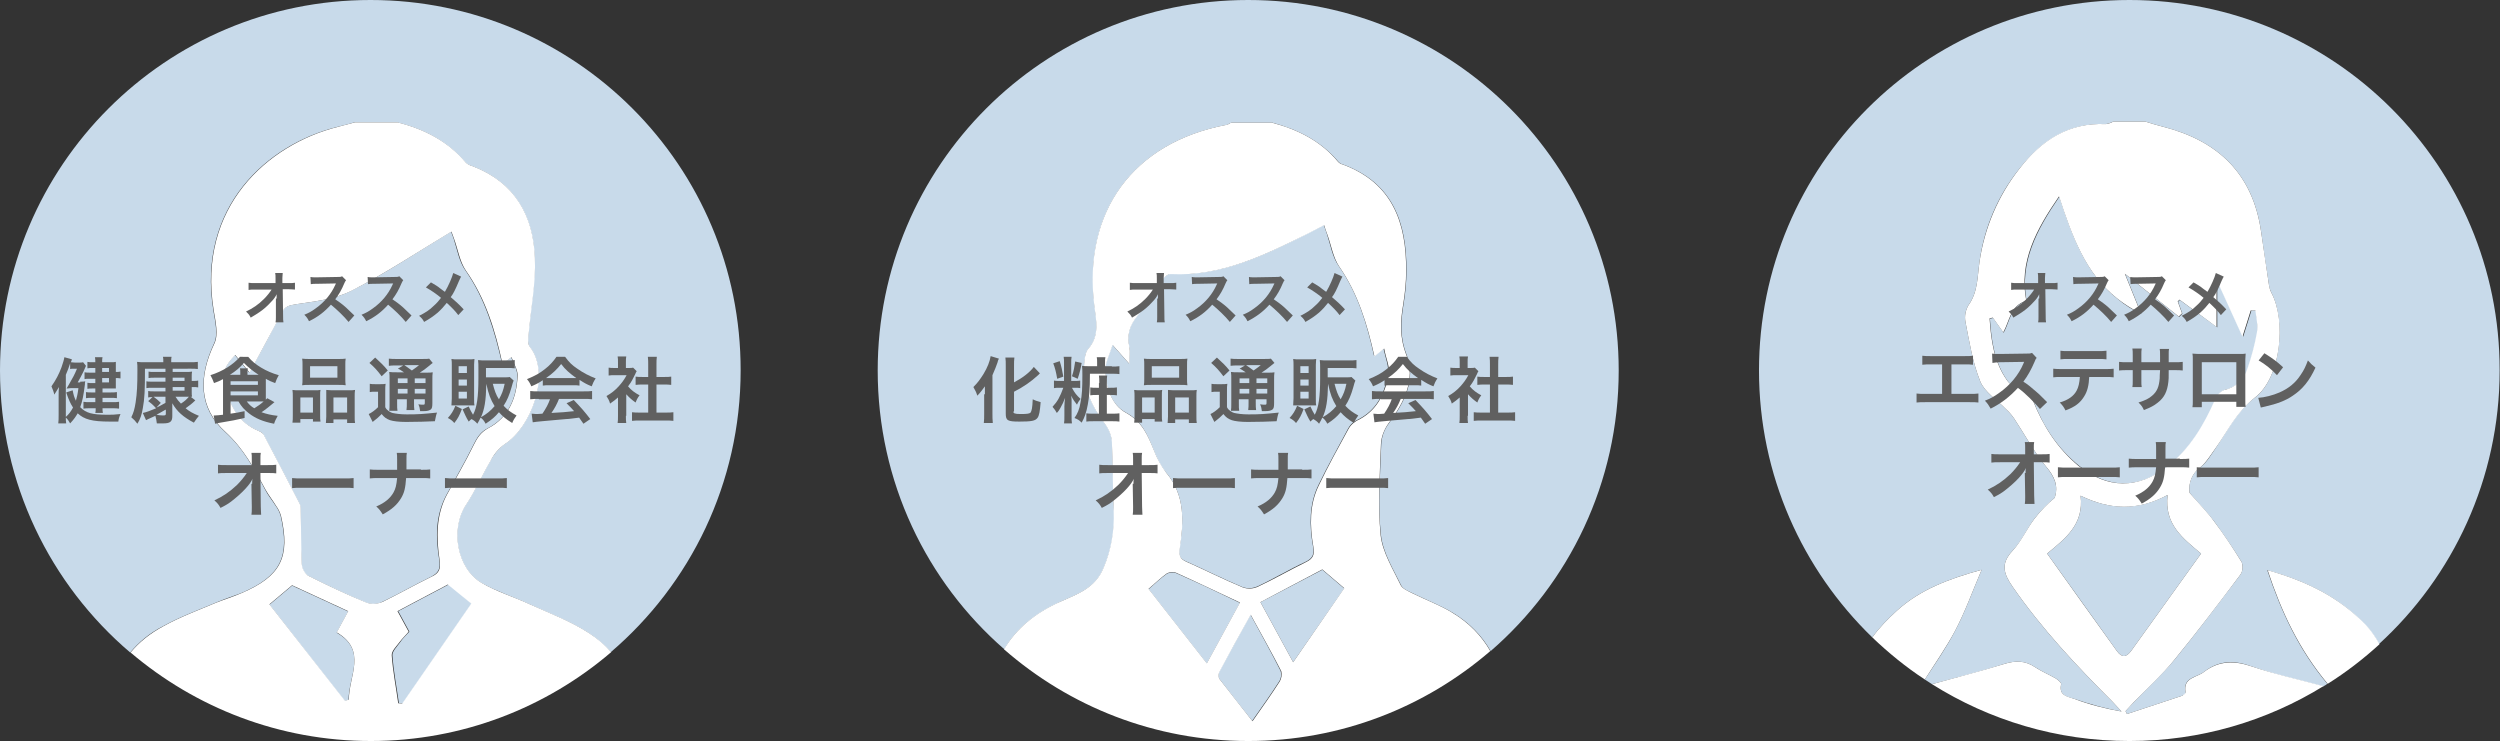 <?xml version="1.0" encoding="utf-8"?>
<!-- Generator: Adobe Illustrator 24.0.1, SVG Export Plug-In . SVG Version: 6.00 Build 0)  -->
<svg version="1.1" id="レイヤー_1" xmlns="http://www.w3.org/2000/svg" xmlns:xlink="http://www.w3.org/1999/xlink" x="0px"
	 y="0px" viewBox="0 0 695 206" width="695px" height="206px" style="enable-background:new 0 0 695 206;" xml:space="preserve">
<rect x="0" y="0" width="695" height="206" fill="#333333" stroke="none"/>
<style type="text/css">
	.st0{fill:none;}
	.st1{fill:#C8DAEA;}
	.st2{fill:#FFFFFF;}
	.st3{enable-background:new    ;}
	.st4{fill:#606060;}
</style>
<circle class="st0" cx="103" cy="103" r="103"/>
<g>
	<path class="st1" d="M93.6,175.9l3.2-5.9l-15.6-7.2l-6.3,5.3l20.9,26.8l1.1-0.3C96.9,188,102.2,180.8,93.6,175.9z"/>
	<path class="st1" d="M106.3,167.3c4.6-2.2,8.9-4.7,13.4-6.9c2.2-1.1,2.8-2.2,2.4-4.8c-1-6.1-1.1-12.2,2-18
		c2.5-4.6,5.2-9.2,7.5-13.9c1-2,1.9-3.6,4.1-4.7c5.7-3,8-8.5,8.1-14.7c0-1.5-1-3.1-1.7-5l-2.5,1.9c-2.1-9.3-4.7-18.1-10.2-26
		c-1.8-2.5-2.3-5.9-3.3-8.9c-0.3-0.8-0.6-1.7-0.7-1.9C116.1,70,107.2,76,97.7,80.8c-4.6,2.4-10.3,3-15.6,3.8c-1.9,0.3-3,0.6-3.9,2.4
		c-2.8,5.4-5.7,10.8-8.9,16.6l-4-4.9c-2.9,3-3.6,5-2.9,8.2c1.3,5.6,3.6,10.5,9.4,12.9c0.6,0.2,1.1,0.5,1.4,1
		c3.4,6.4,6.7,12.8,10,19.2c0.2,0.3,0.3,0.7,0.3,1.1c0.1,5.2,0.1,10.5,0.3,15.7c0.1,1.3,0.7,2.5,1.7,3.2c5.4,2.7,10.8,5.3,16.4,7.6
		C103.4,168.1,105,168,106.3,167.3z"/>
	<path class="st1" d="M45.3,174.1c4.7-2.6,9.8-4.5,14.8-6.6c2.3-1,4.6-1.7,6.9-2.6c11-4.7,13.7-10,11-21.6c-0.3-0.9-0.7-1.8-1.3-2.6
		c-1-1.6-2.2-3-3-4.6c-3.1-5.8-5.9-11.3-11.1-16c-7.5-6.8-7.4-15.4-3.1-24.6c1.2-2.5,0.3-6.2-0.2-9.3c-4.6-28.7,15.1-46.1,34.4-50.9
		c1.6-0.4,3.3-0.8,4.9-1.3h11.8c7.4,1.9,14,5.2,19,11.2c0.5,0.5,1.2,0.8,1.9,1c11.7,4.5,16.9,13.7,17.3,25.5
		c0.2,6.9-1.1,13.9-1.7,20.9c-0.1,1.3-0.3,2.9,0.3,3.8c5.9,7.5,0.5,22.3-7,27.1c-1.6,1.2-2.9,2.8-3.9,4.6c-2.4,4-4.2,8.3-6.8,12.2
		c-4.5,6.7-2.6,17.8,4.4,21.8c4.1,2.3,8.8,3.8,13.1,5.8c5.6,2.6,11.4,4.7,16.5,8c2.5,1.6,4.5,3.4,6.3,5.4
		c22.1-18.9,36.1-47,36.1-78.3C206,46.1,159.9,0,103,0S0,46.1,0,103c0,31.4,14,59.5,36.2,78.4C38.6,178.5,41.6,176,45.3,174.1z"/>
	<path class="st1" d="M110.7,169.9l3.1,5.7c-0.9,1-1.9,1.9-2.6,3c-0.8,1.1-2.2,2.5-2.1,3.6c0.3,4.5,1.2,8.9,1.8,13.3l0,0l1.1,0.1
		l19.2-27.8l-6.3-5.4L110.7,169.9z"/>
	<path class="st2" d="M169.9,181.3c-1.7-2-3.8-3.8-6.3-5.4c-5.1-3.3-11-5.5-16.5-8c-4.3-2-9-3.4-13.1-5.8c-7-4-8.9-15.1-4.4-21.8
		c2.6-3.9,4.4-8.2,6.8-12.2c0.9-1.8,2.2-3.4,3.9-4.6c7.5-4.8,12.9-19.6,7-27.1c-0.7-0.8-0.4-2.5-0.3-3.8c0.6-7,2-13.9,1.7-20.9
		c-0.4-11.8-5.6-21-17.3-25.5c-0.7-0.2-1.4-0.5-1.9-1c-5-6-11.6-9.3-19-11.2H98.7c-1.6,0.4-3.3,0.9-4.9,1.3
		c-19.3,4.9-39,22.2-34.4,50.9c0.5,3.1,1.4,6.8,0.2,9.3c-4.4,9.2-4.4,17.8,3.1,24.6c5.1,4.7,8,10.2,11.1,16c0.9,1.6,2.1,3.1,3,4.6
		c0.6,0.8,1,1.7,1.3,2.6c2.7,11.6,0,16.9-11,21.6c-2.3,1-4.6,1.7-6.9,2.6c-5,2.1-10.1,4-14.8,6.6c-3.7,2-6.7,4.4-9.1,7.3
		c18,15.3,41.3,24.6,66.8,24.6C128.5,206,151.9,196.7,169.9,181.3z M131,167.8l-19.2,27.8l-1.1-0.1l0,0c-0.6-4.4-1.5-8.9-1.8-13.3
		c-0.1-1.2,1.3-2.5,2.1-3.6c0.8-1.1,1.8-2,2.6-3l-3.1-5.7l14-7.4L131,167.8z M97,194.5l-1.1,0.3l-21-26.8l6.3-5.3l15.6,7.2l-3.2,5.9
		C102.2,180.8,96.9,188,97,194.5z M85.6,160c-1-0.8-1.6-2-1.7-3.2c-0.2-5.2-0.2-10.5-0.3-15.7c0-0.4-0.1-0.7-0.3-1.1
		c-3.3-6.4-6.6-12.8-10-19.2c-0.4-0.5-0.9-0.8-1.4-1c-5.8-2.4-8.1-7.3-9.4-12.9c-0.8-3.2,0-5.2,2.9-8.2l4,4.9
		c3.1-5.8,6.1-11.2,8.9-16.6c0.9-1.8,2-2.1,3.9-2.4c5.3-0.8,10.9-1.4,15.6-3.8c9.5-4.9,18.4-10.8,27.7-16.4c0.1,0.2,0.4,1.1,0.7,1.9
		c1.1,3,1.6,6.4,3.3,8.9c5.5,7.8,8.2,16.7,10.2,26l2.5-1.9c0.7,1.9,1.7,3.5,1.7,5c-0.2,6.2-2.4,11.7-8.1,14.7
		c-2.2,1.2-3.1,2.7-4.1,4.7c-2.3,4.7-5,9.3-7.5,13.9c-3,5.7-2.9,11.9-2,18c0.4,2.6-0.1,3.8-2.4,4.8c-4.5,2.2-8.9,4.7-13.4,6.9
		c-1.4,0.6-2.9,0.7-4.3,0.3C96.4,165.3,91,162.7,85.6,160z"/>
</g>
<g>
	<path class="st1" d="M450,103C450,46.1,403.9,0,347,0S244,46.1,244,103c0,30.9,13.6,58.7,35.2,77.5c3.3-5.7,8.6-10,15.6-13.2
		c4.9-2.2,9.8-3.8,12.1-9.5c2.1-4.9,3.1-10.3,2.8-15.6c-0.4-6.4-0.2-12.9-0.5-19.3c-0.1-1.8-0.8-3.6-1.9-5c-3.8-5-6.3-10.4-5.8-16.8
		c0.1-1.4,0.2-3.1,1.1-4.1c3.3-3.7,2.2-8,1.7-12.1c-3.2-26.2,10.8-45.3,36.8-50.2c0.4-0.2,0.8-0.4,1.2-0.6h11.4
		c7.1,1.9,13.5,5.1,18.4,10.9c0.3,0.3,0.7,0.6,1.2,0.7c13.9,5.1,17.8,16.2,17.7,29.6c0,3.1-0.3,6.2-0.8,9.2
		c-0.8,4.9-1.1,9.2,0.9,14.3c2.6,6.7-0.7,13.2-5,18.9c-1.2,1.6-2,3.6-2.1,5.7c-0.3,8.4-1,17-0.1,25.3c0.5,4.8,3.4,9.5,5.6,14
		c0.5,1.1,2.2,1.7,3.4,2.3c3.6,1.8,7.4,3.2,10.9,5.3c4.8,2.9,8.2,6.5,10.6,10.7C436.2,162.1,450,134.2,450,103z"/>
	<path class="st1" d="M347.6,170.8L347.6,170.8c-3.1,5.7-5.9,10.7-8.6,15.7c-0.3,0.6-0.4,1.3-0.2,2c3,3.9,6,7.8,9.3,11.9
		c2.8-4,5.3-7.5,7.6-11.1c0.5-0.9,0.6-1.9,0.3-2.8C353.5,181.5,350.7,176.5,347.6,170.8z"/>
	<path class="st1" d="M350.4,167.4c3,5.5,5.8,10.7,9.1,16.7l0,0l14.2-20.5l-6.1-5.2L350.4,167.4z"/>
	<path class="st1" d="M326.9,159.3c-0.8-0.3-1.7-0.2-2.5,0.2c-1.7,1.2-3.3,2.7-5.1,4.3l16.2,20.7l9.2-16.9
		C338.5,164.6,332.8,161.9,326.9,159.3z"/>
	<path class="st1" d="M384.6,96.9L382,99c-2-9-4.5-17.4-9.8-25c-1.8-2.5-2.3-5.9-3.3-8.9c-0.3-0.8-0.6-1.7-0.9-2.6
		c-1.7,0.9-3,1.6-4.4,2.3c-12,6.1-24.1,12-38.2,11.3c-0.8,0-2,1-2.6,1.8c-2.3,3.2-4.1,6.7-6.6,9.7c-2.2,2.7-3.1,5.5-2.3,8.9
		c0.3,1.2,0,2.4,0,4.6l-4.7-5.3c-0.9,2.9-2.1,5.1-2,7.2c0.2,4.6,1.7,9.5,5.8,11.7c4.5,2.4,6,6.2,7.7,10.4c0.8,2.2,1.9,4.4,3.4,6.2
		c5.4,6.3,5,13.6,3.8,21c-0.3,2,0,3,1.9,3.8c5.2,2.3,10.3,4.9,15.6,7.1c1.4,0.5,2.9,0.4,4.2-0.2c4.5-2.1,8.8-4.7,13.3-6.8
		c2.1-1,2.5-2.1,2.1-4.4c-1-5.8-1.1-11.7,1.6-17.1c2.5-5.2,5.4-10.3,8.1-15.4c0.5-1,1.3-1.9,2.3-2.4c5.6-2.6,8-7.4,8.8-13
		C386.2,101.9,385.2,99.6,384.6,96.9z"/>
	<path class="st2" d="M403.7,170.3c-3.4-2.1-7.3-3.5-10.9-5.3c-1.2-0.6-2.9-1.3-3.4-2.3c-2.2-4.6-5.1-9.2-5.6-14
		c-0.8-8.4-0.2-16.9,0.1-25.3c0.1-2,0.9-4,2.1-5.7c4.3-5.7,7.6-12.2,5-18.9c-2-5.1-1.7-9.5-0.9-14.3c0.5-3.1,0.8-6.1,0.8-9.2
		c0.1-13.4-3.8-24.5-17.7-29.6c-0.5-0.1-0.9-0.4-1.2-0.7c-4.8-5.8-11.2-9-18.4-10.9h-11.4c-0.4,0.3-0.8,0.5-1.2,0.6
		c-26,4.9-40,24.1-36.8,50.2c0.5,4.1,1.6,8.4-1.7,12.1c-0.8,0.9-1,2.7-1.1,4.1c-0.5,6.4,2,11.8,5.8,16.8c1.1,1.5,1.8,3.2,1.9,5
		c0.3,6.4,0.2,12.9,0.5,19.3c0.2,5.3-0.7,10.7-2.8,15.6c-2.3,5.7-7.2,7.3-12.1,9.5c-7,3.1-12.2,7.5-15.6,13.2
		C297.3,196.4,321,206,347,206c25.7,0,49.2-9.4,67.3-25C411.9,176.8,408.5,173.2,403.7,170.3z M319.3,163.7c1.9-1.6,3.4-3.1,5.1-4.3
		c0.8-0.4,1.7-0.5,2.5-0.2c5.8,2.6,11.6,5.4,17.8,8.3l-9.2,16.9L319.3,163.7z M355.8,189.4c-2.3,3.6-4.8,7.1-7.6,11.1
		c-3.2-4.1-6.3-8-9.3-11.9c-0.2-0.6-0.2-1.4,0.2-2c2.7-5,5.4-10,8.6-15.7l0,0c3.1,5.7,5.9,10.6,8.5,15.7
		C356.4,187.5,356.3,188.5,355.8,189.4z M359.5,184.1L359.5,184.1c-3.3-6-6.1-11.2-9.1-16.7l17.2-9.1l6.1,5.2L359.5,184.1z
		 M377.1,117c-1,0.6-1.8,1.4-2.3,2.4c-2.8,5.1-5.6,10.2-8.1,15.4c-2.7,5.4-2.6,11.3-1.6,17.1c0.4,2.3,0,3.4-2.1,4.4
		c-4.5,2.2-8.8,4.7-13.3,6.8c-1.3,0.6-2.8,0.7-4.2,0.2c-5.3-2.2-10.4-4.8-15.6-7.1c-1.9-0.8-2.2-1.8-1.9-3.8
		c1.1-7.4,1.5-14.7-3.8-21c-1.4-1.9-2.6-4-3.4-6.2c-1.7-4.1-3.2-7.9-7.7-10.4c-4.1-2.2-5.6-7.1-5.8-11.7c-0.1-2.1,1.1-4.3,2-7.2
		l4.7,5.3c0-2.2,0.2-3.4,0-4.6c-0.8-3.4,0-6.1,2.3-8.9c2.5-3,4.3-6.5,6.6-9.7c0.6-0.8,1.7-1.9,2.6-1.8c14.1,0.7,26.1-5.3,38.2-11.3
		c1.4-0.7,2.7-1.4,4.4-2.3c0.3,1,0.6,1.8,0.9,2.6c1.1,3,1.6,6.4,3.3,8.9c5.2,7.5,7.8,16,9.8,25l2.7-2.2c0.5,2.8,1.6,5,1.3,7.1
		C385,109.6,382.7,114.4,377.1,117z"/>
</g>
<g>
	<path class="st0" d="M533.7,191.1c1.1-0.3,2.3-0.6,3.4-0.9c-0.7-0.4-1.3-0.9-2-1.3C534.7,189.6,534.2,190.3,533.7,191.1z"/>
	<path class="st0" d="M647.8,191c-0.3-0.3-0.5-0.6-0.8-0.9c-0.4,0.2-0.7,0.4-1.1,0.7C646.4,190.8,647,190.9,647.8,191z"/>
	<path class="st1" d="M592.5,180.9c6.4-8.9,12.8-17.8,19.4-27l0,0c-5-4.2-10.3-8.1-9.3-16.3c-8.3,4.4-16,4.2-24.2,0.2
		c1,8.1-4.4,12-9.3,16.1c6.6,9.3,13.1,18.2,19.4,27.1C589.9,182.9,591.1,182.8,592.5,180.9z"/>
	<path class="st1" d="M578,129.5c8.1,6.5,16.6,6.5,24.8,0.1c6.2-4.9,10.1-11.4,13.2-18.6c0.5-1.2,1.4-2.1,2.5-2.6
		c3.1-0.6,5.6-2.9,6.5-6c1.1-3.2,2-6.6,2.6-9.9c0.3-2-0.3-4.2-0.4-6.2h-1.3c-0.7,2.1-1.3,4.3-2.3,7.3l-6.5-14.3l-0.7,0.1V91
		L606,83.4l-0.5,0.5l1.2,3.3l-0.9,0.9l-15-11.9c1.5,3.6,2.8,7,4.5,11.1c-2.3-1.1-4.6-2.5-6.6-4.2c-8.8-6.9-12.6-17.4-16.2-28.4
		c-6.4,9.3-11.1,18.3-9.1,29c-4.5,1.3-4.6,5.6-6.4,8.8l-2.9-4.1l-0.9,0.2c0.4,6.1,1.2,12.1,4.9,17.3c0.9,1.2,2.3,1.9,3.7,2.2
		c2.1,0.3,2.7,1.5,3.4,3.2C567.9,118.3,571.9,124.6,578,129.5z"/>
	<path class="st1" d="M527.3,169.8c6.5-5.9,14.5-8.9,23.6-11.4c-2.6,6.1-4.6,11.7-7.4,17c-2.4,4.6-5.4,8.9-8.4,13.5
		c0.7,0.4,1.3,0.9,2,1.3c6.8-1.8,13.5-3.5,20-5.6c3.2-1,5.9-1,8.7,0.9c1.8,1.2,3.8,2,5.7,3.1c0.6,0.4,1.6,1.2,1.5,1.6
		c-0.7,3.2,1.7,3.5,3.7,4.1c4.3,1.5,8.7,2.7,13.1,3.5c-0.9-0.9-1.7-1.9-2.6-2.8c-10-10-19.6-20.2-27.7-31.9c-2.5-3.6-3.4-6.4,0-10
		c2.4-2.5,3.9-5.9,6-8.8c1.7-2.2,3.6-4.1,5.7-5.9c1.1-3.2,0-5.8-2.4-8.7c-3.4-4.1-5.9-8.9-8.9-13.4c-0.7-1-1.5-1.9-2.4-2.7
		c-2.4-2.5-5.8-4.6-7-7.6c-2.1-5.2-3-11-4.1-16.5c-0.3-1.6,0-3.2,0.8-4.6c2.7-3.7,2.5-8,3.1-12.1c1.3-9.5,5.1-18.4,11.1-25.9
		c6.1-7.7,13.6-12.8,24-12.4c0.7-0.1,1.5-0.4,2.1-0.7h8.9c1.6,0.5,3.2,1,4.8,1.4c15.4,3.9,25.1,13.1,27.4,29.3
		c0.7,5,1.4,10,2.2,14.9c0.1,0.7,0.3,1.3,0.6,1.9c4.2,7.9,2.7,23.7-4.5,29.2c-5.2,3.9-7.6,9.1-10.9,14c-1.3,1.9-2.5,4-4.3,5.4
		c-2.3,1.6-3.4,4.4-3,7.1c2.8,3.3,5,5.5,6.8,7.9c2.7,3.7,5.3,7.5,7.7,11.4c0.4,1.2,0.3,2.4-0.4,3.5c-6,7.9-12,15.9-18.3,23.6
		c-3.5,4.2-7.6,7.9-11.4,11.9c-0.8,0.8-1.5,1.6-2.2,2.4l0.4,0.8c5.1-1.7,10.3-3.4,15.4-5.1c0.4-0.1,1-0.6,0.9-0.9
		c-0.9-4.2,3-4.1,5.1-5.7c4.2-3.3,8.5-3.3,13.4-1.5c6.1,2.2,12.5,3.6,18.8,5.3c0.3,0.1,0.6,0.1,1,0.2c0.4-0.2,0.7-0.4,1.1-0.7
		c-8-9.6-12.8-20-16.7-31.6c10.5,3,19.6,7.2,27.1,15.1c1.7,1.8,3,3.6,3.9,5.5c20.6-18.8,33.6-46,33.6-76.1C695,46.1,648.9,0,592,0
		S489,46.1,489,103c0,29.1,12.1,55.4,31.5,74.2C522.4,174.5,524.8,172.1,527.3,169.8z"/>
	<path class="st2" d="M630.4,158.5c3.8,11.5,8.7,22,16.7,31.6c5.1-3.2,9.9-6.9,14.4-11c-1-1.9-2.3-3.8-3.9-5.5
		C649.9,165.7,640.9,161.5,630.4,158.5z"/>
	<path class="st2" d="M626.1,185.3c-4.9-1.7-9.2-1.7-13.4,1.5c-2,1.6-5.9,1.5-5.1,5.7c0,0.2-0.6,0.7-0.9,0.9
		c-5.1,1.7-10.3,3.4-15.4,5.1l-0.4-0.8c0.7-0.8,1.5-1.6,2.2-2.4c3.8-3.9,8-7.7,11.4-11.9c6.3-7.7,12.3-15.6,18.3-23.6
		c0.7-1,0.8-2.3,0.4-3.5c-2.4-3.9-4.9-7.7-7.7-11.4c-1.8-2.5-4-4.7-6.8-7.9c-0.4-2.8,0.8-5.5,3-7.1c1.7-1.4,2.9-3.5,4.3-5.4
		c3.4-4.8,5.8-10,10.9-14c7.2-5.5,8.8-21.3,4.5-29.2c-0.3-0.6-0.5-1.3-0.6-1.9c-0.7-5-1.5-9.9-2.2-14.9c-2.3-16.2-12-25.4-27.4-29.3
		c-1.6-0.4-3.2-0.9-4.8-1.4h-8.9c-0.7,0.4-1.4,0.6-2.1,0.7c-10.4-0.5-18,4.6-24,12.4c-5.9,7.5-9.7,16.4-11.1,25.9
		c-0.6,4.1-0.4,8.4-3.1,12.1c-0.8,1.4-1.1,3-0.8,4.6c1.1,5.6,2,11.3,4.1,16.5c1.2,3,4.6,5.1,7,7.6c0.9,0.8,1.7,1.7,2.4,2.7
		c3,4.5,5.5,9.3,8.9,13.4c2.4,2.8,3.5,5.4,2.4,8.7c-2.1,1.7-4,3.7-5.7,5.9c-2.1,2.8-3.6,6.2-6,8.8c-3.4,3.6-2.5,6.4,0,10
		c8.1,11.7,17.7,21.9,27.7,31.9c0.9,0.9,1.7,1.9,2.6,2.8c-4.5-0.8-8.9-1.9-13.1-3.5c-2-0.7-4.4-0.9-3.7-4.1c0.1-0.4-0.9-1.2-1.5-1.6
		c-1.9-1.1-3.9-1.9-5.7-3.1c-2.8-1.9-5.5-1.9-8.7-0.9c-6.5,2-13.2,3.7-20,5.6c15.9,10,34.7,15.8,54.9,15.8c19.8,0,38.3-5.6,54-15.3
		c-0.4-0.1-0.7-0.1-1-0.2C638.7,188.8,632.3,187.4,626.1,185.3z M565.1,111.2c-0.7-1.7-1.3-2.9-3.4-3.2c-1.5-0.2-2.8-1-3.7-2.2
		c-3.7-5.2-4.5-11.2-4.9-17.3l0.9-0.2l2.9,4.1c1.8-3.2,1.9-7.4,6.4-8.8c-2.1-10.8,2.7-19.7,9.1-29c3.6,11,7.4,21.5,16.2,28.4
		c2,1.6,4.3,3,6.6,4.2c-1.6-4-3-7.4-4.5-11.1l15,11.9l0.9-0.9l-1.2-3.3l0.5-0.5l10.3,7.6V79.4l0.7-0.1l6.5,14.3c1-3,1.6-5.2,2.3-7.3
		h1.3c0.2,2.1,0.8,4.2,0.4,6.2c-0.6,3.4-1.5,6.7-2.6,9.9c-0.9,3.1-3.4,5.4-6.5,6c-1.1,0.5-2,1.4-2.5,2.6c-3.1,7.1-7,13.7-13.2,18.6
		c-8.2,6.4-16.6,6.4-24.8-0.1C571.9,124.6,567.9,118.3,565.1,111.2z M588.5,181c-6.4-8.9-12.8-17.8-19.4-27.1
		c4.9-4.1,10.3-8,9.3-16.1c8.2,4,15.9,4.3,24.2-0.2c-1,8.2,4.3,12.1,9.3,16.3l0,0c-6.6,9.2-13,18.1-19.4,27
		C591.1,182.8,589.9,182.9,588.5,181z"/>
	<path class="st2" d="M543.5,175.4c2.8-5.3,4.8-10.9,7.4-17c-9.1,2.5-17.1,5.5-23.6,11.4c-2.5,2.3-4.9,4.7-6.8,7.4
		c4.5,4.3,9.4,8.3,14.6,11.7C538.1,184.2,541.1,179.9,543.5,175.4z"/>
</g>
<g class="st3">
	<path class="st4" d="M22.3,106.1c0.7,0,1.1,0,1.4-0.1c-0.1,0.4-0.1,0.5-0.1,0.9c-0.4,3.2-0.7,4.6-1.3,6.3c1.6,1.6,3.2,2.1,7.6,2.1
		c1.2,0,1.9,0,3.6-0.2c-0.4,0.9-0.5,1.3-0.6,2.1c-1.2,0-1.7,0-2.4,0c-4.9,0-7.1-0.6-8.9-2.3c-0.6,1-0.9,1.5-2.1,2.8
		c-0.4-0.7-0.7-1.2-1.2-1.6c0,0.7,0,0.8,0.1,1.6h-2.2c0.1-0.8,0.1-1.4,0.1-2.4V110c0-1,0-1.6,0.1-2.4c-0.6,1-0.9,1.5-1.3,2.1
		c-0.2-0.9-0.5-1.6-0.8-2.3c1.2-1.7,2.1-3.4,2.8-5.3c0.4-1.2,0.7-2.1,0.8-2.8l2.1,0.6c-0.1,0.4-0.2,0.5-0.3,0.8
		c0.3,0,0.7,0.1,1.2,0.1h1c0.6,0,0.9,0,1.2-0.1l0.8,1c-0.1,0.2-0.1,0.2-0.7,1.6c-0.5,1-1,2-1.6,3H22.3z M18.3,115.2
		c0,0.2,0,0.3,0,0.7c0.9-0.8,1.4-1.5,2-2.6c-0.7-1.1-1.1-1.9-1.9-4.2l1.8-0.6c0.2,1.1,0.4,1.9,0.9,2.9c0.3-1.1,0.5-1.9,0.7-3.5h-1.6
		c-0.5,0-0.8,0-1.4,0.1l-0.3,0l0.6-1c1.2-2.1,1.6-2.8,2.3-4.5h-0.9c-0.4,0-0.7,0-1,0.1v-1.6c-0.4,1.3-0.7,2-1.2,3.2V115.2z
		 M26.5,102.3h-0.7c-0.7,0-1,0-1.5,0.1v-1.8c0.4,0.1,0.8,0.1,1.5,0.1h0.7c0-0.6,0-0.9-0.1-1.4h2.1c-0.1,0.4-0.1,0.7-0.1,1.4h2.3
		c0.8,0,1.2,0,1.5-0.1c0,0.4,0,0.7,0,1.3v1.5c0.6,0,0.9,0,1.3-0.1v1.9c-0.6-0.1-0.8-0.1-1.3-0.1v1.6c0,0.6,0,0.9,0,1.3
		c-0.4,0-0.9,0-1.5,0h-2.2v1.1h2.2c0.8,0,1.3,0,1.8-0.1v1.7c-0.6-0.1-1.1-0.1-1.8-0.1h-2.2v1.2h2.7c0.8,0,1.4,0,1.9-0.1v1.9
		c-0.6-0.1-1.2-0.1-1.9-0.1h-2.7c0,0.5,0,0.8,0.1,1.3h-2.1c0.1-0.4,0.1-0.7,0.1-1.3H25c-0.8,0-1.2,0-1.8,0.1v-1.9
		c0.5,0.1,1.1,0.1,1.8,0.1h1.5v-1.2h-0.9c-0.7,0-1.2,0-1.7,0.1v-1.7c0.4,0.1,0.9,0.1,1.7,0.1h0.9v-1.1h-0.8c-0.6,0-0.9,0-1.4,0.1
		v-1.7c0.5,0.1,0.8,0.1,1.4,0.1h0.8v-1.2h-1.7c-0.6,0-1,0-1.3,0.1v-1.9c0.5,0.1,0.9,0.1,1.9,0.1h1.1V102.3z M30.3,103.4v-1.1h-1.9
		v1.1H30.3z M28.4,106.3h1.9v-1.2h-1.9V106.3z"/>
	<path class="st4" d="M46,105h-3.2c-0.5,0-1,0-1.5,0.1v-1.8c0.4,0.1,0.7,0.1,1.4,0.1H46v-0.9h-5.7c0,6.1-0.1,8.3-0.6,11
		c-0.3,1.8-0.7,3-1.5,4.3c-0.7-0.9-0.9-1.1-1.7-1.8c0.6-1.2,0.9-2.2,1.2-4.1c0.4-2.6,0.5-5,0.5-8.8c0-1.4,0-1.8-0.1-2.5
		c0.6,0.1,1.3,0.1,2.6,0.1h4.7v-0.3c0-0.5,0-0.8-0.1-1.2h2.4c-0.1,0.3-0.1,0.6-0.1,1.2v0.3h5.1c0.9,0,1.7,0,2.3-0.1v2
		c-0.6-0.1-1.1-0.1-1.8-0.1H48v0.9h3.7c0.8,0,1.2,0,1.7-0.1c-0.1,0.4-0.1,0.8-0.1,1.5v1.1h0.4c0.7,0,1,0,1.4-0.1v1.9
		c-0.5-0.1-0.8-0.1-1.4-0.1h-0.4v1.3c0,0.8,0,1,0.1,1.4c-0.2,0-0.3,0-0.4,0l1.3,1c-0.9,0.9-1.7,1.5-2.7,2.2c1.1,0.9,2,1.4,3.7,2.1
		c-0.5,0.6-0.8,1-1.4,1.9c-3-1.6-4.7-3.1-6-5.4c0,0.3,0,0.3,0,0.9c0,0.1,0,0.4,0,0.7v2c0,1.5-0.6,2-2.5,2c-0.4,0-0.6,0-1.8,0
		c-0.1-0.8-0.2-1.4-0.4-2.1c-1.1,0.5-1.1,0.5-2,0.9c-0.2,0.1-0.4,0.2-0.6,0.3l-0.9-2c1-0.2,2.3-0.7,3.7-1.3c-0.9-1-1.5-1.5-2.2-2
		l1.2-1.1c-0.6,0-0.8,0-1.2,0.1v-1.8c0.4,0.1,0.8,0.1,1.5,0.1H46v-1h-3.8c-0.6,0-0.9,0-1.5,0.1v-1.9c0.4,0.1,0.6,0.1,1.4,0.1H46V105
		z M42.7,110.3c0.7,0.5,1.3,1,2,1.7l-1.2,1.3c0.7-0.3,0.7-0.3,2.5-1.3v-1.7H42.7z M46,113.9c-1,0.6-1.6,0.9-2.5,1.4
		c0.5,0.1,1.2,0.2,1.8,0.2c0.7,0,0.8-0.1,0.8-0.5V113.9z M51.3,105.9V105H48v0.9H51.3z M48,108.6h3.3v-1H48V108.6z M48.8,110.3
		c0.5,0.8,0.8,1.2,1.5,1.9c1.1-0.7,1.6-1.2,2.2-1.9c-0.2,0-0.2,0-0.4,0H48.8z"/>
	<path class="st4" d="M64.1,111.6v3.4c1.9-0.3,2.1-0.3,3.9-0.7v1.9c-2.1,0.5-3.7,0.8-7.3,1.4c-0.3,0.1-0.5,0.1-0.9,0.2l-0.4-2.3h0.2
		c0,0,0.1,0,0.1,0c0.3,0,1.5-0.1,2.3-0.2v-9c0-0.2,0-0.4,0-0.9c-0.9,0.5-1.4,0.7-2.5,1.1c-0.4-1-0.5-1.3-1-2.2
		c3.5-1.1,6.4-3,8.2-5.1H69c1,1.2,2.1,2.1,3.6,3c1.5,0.9,3.1,1.6,4.9,2.1c-0.4,0.7-0.7,1.3-1,2.2c-1.1-0.4-1.8-0.7-2.6-1.2
		c0,0.3,0,0.4,0,0.7v4.2c0,0.4,0,0.6,0,0.9c0.2-0.2,0.2-0.2,0.4-0.4l2,1.1c-1.3,1.1-2.4,2-3.6,2.8c1.4,0.5,2.7,0.8,4.5,1
		c-0.5,0.9-0.8,1.5-1,2.2c-3.1-0.6-5.2-1.5-7-2.9c-1.3-1-2.1-1.9-2.9-3.3H64.1z M66.8,104.2v-0.6c0-0.6,0-0.9-0.1-1.2h2.2
		c-0.1,0.4-0.1,0.6-0.1,1.2v0.6h3.1c-1.7-1.1-2.9-2.1-4.1-3.3c-1.1,1.3-2.3,2.3-3.9,3.3H66.8z M64.1,107h7.6v-1h-7.6V107z
		 M64.1,109.9h7.6v-1.1h-7.6V109.9z M68.6,111.6c0.6,0.8,1.2,1.4,2.1,1.9c1.1-0.7,1.7-1.1,2.6-1.9c-0.4,0-0.8,0-1.2,0H68.6z"/>
	<path class="st4" d="M81.4,110.3c0-0.7,0-1.3-0.1-1.9c0.6,0.1,1.1,0.1,1.9,0.1h4.4c0.6,0,1,0,1.5-0.1c-0.1,0.4-0.1,0.7-0.1,1.7v5.3
		c0,0.8,0,1.4,0.1,1.8H87v-0.7h-3.5v1h-2.2c0.1-0.6,0.1-1.1,0.1-2.2V110.3z M83.5,114.7H87v-4.2h-3.5V114.7z M84.1,101.5
		c0-0.7,0-1.3-0.1-1.8c0.6,0.1,1.2,0.1,2.3,0.1h7.5c1.1,0,1.8,0,2.3-0.1c-0.1,0.5-0.1,1-0.1,1.8v3.7c0,0.8,0,1.3,0.1,1.9
		c-0.6-0.1-1-0.1-2.1-0.1h-7.9c-1,0-1.5,0-2.1,0.1c0.1-0.6,0.1-1.1,0.1-1.8V101.5z M86.2,105h7.6v-3.2h-7.6V105z M96.9,108.5
		c0.8,0,1.3,0,1.8-0.1c-0.1,0.6-0.1,1.1-0.1,1.9v5.2c0,1.1,0,1.6,0.1,2.1h-2.2v-1h-3.8v1h-2.1c0-0.6,0.1-1,0.1-1.8v-5.8
		c0-0.9,0-1.2,0-1.6c0.5,0,0.9,0.1,1.5,0.1H96.9z M92.7,114.7h3.8v-4.2h-3.8V114.7z"/>
	<path class="st4" d="M102.8,106.7c0.5,0.1,0.8,0.1,1.5,0.1h1.4c0.6,0,1.1,0,1.5-0.1c-0.1,0.6-0.1,1.1-0.1,2.2v4.3
		c0.3,0.6,0.6,0.8,1,1.1c0.4,0.3,0.7,0.4,1,0.5c0.9,0.2,2.2,0.4,4,0.4c3.3,0,4.4-0.1,8.4-0.5c-0.3,0.7-0.4,1.5-0.6,2.4
		c-2.6,0.1-4.6,0.2-8,0.2c-2,0-3.6-0.2-4.5-0.5c-1-0.4-1.5-0.7-2.3-1.7c-0.1,0.1-0.2,0.2-0.3,0.3c-0.7,0.7-0.7,0.7-2.2,1.9l-1.1-2.2
		c0.7-0.3,1.7-1,2.6-1.9v-4.3h-1c-0.5,0-0.8,0-1.3,0.1V106.7z M104.3,99.4c1.4,1.3,2.5,2.3,3.5,3.6l-1.7,1.6c-1.2-1.6-2-2.5-3.4-3.7
		L104.3,99.4z M112.3,103.5c-1.1-0.7-1.1-0.8-1.7-1l1.5-0.9h-1.9c-1,0-1.4,0-2.1,0.1v-2c0.6,0.1,1.3,0.1,2.4,0.1h6.5
		c1.3,0,1.9,0,2.3-0.1l1,1.2c-0.3,0.2-0.4,0.3-1,0.8c-0.8,0.7-1.8,1.4-2.6,1.9h1.6c1,0,1.6,0,2-0.1c-0.1,0.5-0.1,1.2-0.1,2.3v6.2
		c0,1.1-0.1,1.5-0.4,1.8c-0.4,0.3-0.9,0.5-2.1,0.5c-0.2,0-0.5,0-0.9,0c-0.1-0.8-0.2-1.3-0.5-1.9c0.5,0.1,1,0.1,1.3,0.1
		c0.4,0,0.5,0,0.5-0.6V111h-3v0.8c0,1.1,0,1.6,0.1,2.2h-2.2c0.1-0.6,0.1-1.2,0.1-2.2V111h-2.7v1c0,1.2,0,1.7,0.1,2.2h-2.3
		c0.1-0.5,0.1-1.2,0.1-2.2v-6.3c0-1.2,0-1.7-0.1-2.3c0.6,0.1,1.2,0.1,2.2,0.1H112.3z M110.6,105.2v1.3h2.7v-1.3H110.6z M110.6,109.4
		h2.7v-1.3h-2.7V109.4z M112.4,101.5c0.7,0.5,0.9,0.6,2.1,1.5c1.4-1,1.4-1,2-1.5H112.4z M115.3,106.5h3v-1.3h-3V106.5z M118.3,108.1
		h-3v1.3h3V108.1z"/>
	<path class="st4" d="M128.4,113.7c-0.7,1.9-1.1,2.6-2.1,3.9c-0.5-0.6-1-1-1.8-1.4c1-1.1,1.5-1.9,2.1-3.4L128.4,113.7z M126.9,112.7
		c-0.8,0-1.1,0-1.4,0c0-0.7,0.1-1.3,0.1-2v-9.1c0-0.7,0-1.3-0.1-1.8c0.5,0.1,1,0.1,1.8,0.1h2.9c0.8,0,1.2,0,1.7-0.1
		c0,0.5-0.1,0.8-0.1,1.6v9.6c0,0.9,0,1.3,0.1,1.7c-0.5,0-0.7,0-1.4,0H126.9z M127.5,103.7h2.3v-1.9h-2.3V103.7z M127.5,107.2h2.3
		v-1.7h-2.3V107.2z M127.5,110.8h2.3v-1.9h-2.3V110.8z M142.8,105.8c-0.2,0.5-0.3,0.7-0.6,1.9c-0.6,2.1-1.2,3.6-2.2,5.1
		c1,1.1,2.1,1.9,3.6,2.7c-0.5,0.7-0.9,1.3-1.2,2.1c-1.8-1.1-2.7-1.9-3.7-3c-1.1,1.3-1.9,2-3.7,3.2c-0.4-0.8-0.9-1.4-1.4-1.7
		c-0.3,0.6-0.4,0.9-0.9,1.7c-0.5-0.6-0.9-0.9-1.6-1.3c-0.3,0.2-0.4,0.3-0.8,0.7c-0.8-1.3-1-1.9-1.7-3.4l1.7-0.8
		c0.4,0.9,0.7,1.5,1.2,2.3c1.1-2,1.5-5,1.5-10.2c0-0.7,0-1.6,0-2.4c0-0.1,0-0.2,0-0.3c0-0.8,0-1.6-0.1-2.3c0.7,0.1,1.4,0.1,2.3,0.1
		h5.7c0.9,0,1.6,0,2.2-0.1v2.3c-0.6-0.1-1.3-0.1-2.2-0.1h-5.8v2.6h5c0.8,0,1.3,0,1.6-0.1L142.8,105.8z M135.2,106.7
		c-0.1,4.7-0.5,7.1-1.5,9.3c1.6-0.9,2.7-1.8,3.8-3.1C136.4,111.1,135.8,109.6,135.2,106.7L135.2,106.7z M137,106.7
		c0.5,1.9,0.9,3.1,1.7,4.3c0.8-1.4,1.2-2.4,1.6-4.3H137z"/>
	<path class="st4" d="M150.9,105.7c-1.2,0.8-1.8,1.1-3.2,1.7c-0.3-0.8-0.7-1.4-1.2-2c2.2-0.9,3.5-1.6,5-2.8c1.3-1,2.3-2.1,3.2-3.4
		h2.4c1.1,1.5,1.9,2.3,3.4,3.3c1.7,1.2,3.3,2,5.1,2.7c-0.6,0.9-0.8,1.4-1.1,2.2c-1.3-0.5-2-0.9-3.4-1.8v1.6c-0.5-0.1-1-0.1-1.8-0.1
		h-6.7c-0.6,0-1.2,0-1.7,0.1V105.7z M149.8,110.9c-1,0-1.7,0-2.4,0.1v-2.3c0.7,0.1,1.4,0.1,2.4,0.1h12.5c1,0,1.7,0,2.3-0.1v2.3
		c-0.7-0.1-1.3-0.1-2.3-0.1h-6.9c-0.6,1.5-1.2,2.6-2.1,3.9c3.5-0.2,3.5-0.2,6.3-0.5c-0.6-0.7-1-1.1-2.1-2.2l2-0.9
		c2.1,2.2,3,3.2,4.6,5.3l-1.9,1.3c-0.7-1-0.9-1.3-1.2-1.7c-1.7,0.2-2.9,0.4-3.6,0.4c-2,0.2-5.9,0.5-6.7,0.6
		c-1.1,0.1-2.1,0.2-2.6,0.3l-0.3-2.4c0.5,0,0.9,0.1,1.2,0.1c0.1,0,0.7,0,1.8-0.1c1-1.5,1.6-2.6,2.1-4H149.8z M159.3,105.1
		c0.3,0,0.5,0,0.9,0c-1.8-1.3-3-2.3-4.2-3.9c-1.1,1.4-2.3,2.6-4.2,3.9c0.3,0,0.5,0,0.8,0H159.3z"/>
	<path class="st4" d="M174,115.6c0,0.9,0,1.4,0.1,2h-2.4c0.1-0.6,0.1-1.1,0.1-2.1v-5c-0.8,0.7-1.2,1-2.2,1.7c-0.2-0.8-0.6-1.5-1-2.1
		c1.4-0.8,2.4-1.6,3.4-2.7c0.9-1,1.5-1.8,2.2-3.1h-3.3c-0.7,0-1.1,0-1.7,0.1v-2.2c0.5,0.1,0.9,0.1,1.6,0.1h1v-1.7
		c0-0.5,0-1.1-0.1-1.5h2.4c-0.1,0.5-0.1,0.9-0.1,1.6v1.6h0.8c0.6,0,0.9,0,1.2-0.1l1,1c-0.2,0.3-0.3,0.5-0.4,0.8
		c-0.7,1.4-1,2.1-2,3.4c0.9,1.1,1.9,1.8,3.2,2.5c-0.5,0.6-0.8,1.2-1.1,2c-1-0.7-1.7-1.3-2.6-2.3V115.6z M182.5,114.7h2.4
		c1,0,1.7,0,2.3-0.1v2.4c-0.7-0.1-1.5-0.1-2.3-0.1H178c-0.8,0-1.6,0-2.3,0.1v-2.4c0.6,0.1,1.3,0.1,2.3,0.1h2.2v-7.8h-1.5
		c-0.7,0-1.3,0-2,0.1v-2.3c0.6,0.1,1.1,0.1,2,0.1h1.5v-3.5c0-0.8,0-1.3-0.1-2.1h2.5c-0.1,0.8-0.1,1.2-0.1,2.1v3.5h2.1
		c0.9,0,1.4,0,2-0.1v2.3c-0.6-0.1-1.3-0.1-2-0.1h-2.1V114.7z"/>
</g>
<g class="st3">
	<path class="st4" d="M70.1,134.5c0-0.1,0-1.1,0.1-1.4c-0.4,0.9-1,1.7-2,2.8c-1.1,1.2-2.6,2.5-3.9,3.5c-0.8,0.6-1.4,1-3,1.8
		c-0.5-0.9-0.8-1.3-1.7-2.1c2.4-1.1,4.3-2.4,6.3-4.3c1-1,2-2.2,2.7-3.3h-5.5c-1.5,0-1.7,0-2.5,0.1v-2.4c0.8,0.1,1.1,0.1,2.5,0.1h6.9
		l0-1.6c0-1.1,0-1.1-0.1-1.8h2.6c-0.1,0.5-0.1,0.9-0.1,1.7v0.1l0,1.6h2c1.3,0,1.7,0,2.4-0.1v2.4c-0.6-0.1-1.1-0.1-2.3-0.1h-2.1
		l0.1,9.3c0,1,0.1,1.7,0.1,2.3h-2.7c0.1-0.6,0.1-1.1,0.1-1.9c0-0.1,0-0.2,0-0.4l-0.1-6V134.5z"/>
	<path class="st4" d="M81.2,132.9c0.9,0.1,1.3,0.1,3.2,0.1h10.7c2,0,2.4,0,3.2-0.1v2.8c-0.8-0.1-1-0.1-3.3-0.1H84.5
		c-2.2,0-2.5,0-3.3,0.1V132.9z"/>
	<path class="st4" d="M117,130.6c1.4,0,1.8,0,2.6-0.1v2.5c-0.7-0.1-1.2-0.1-2.6-0.1h-4.1c-0.2,2.8-0.5,4.1-1.4,5.6
		c-1.1,1.8-2.5,3.1-5.1,4.5c-0.7-1.1-1-1.5-1.8-2.2c2.4-1,3.9-2.3,4.8-3.9c0.6-1.1,0.8-2,1-4h-5c-1.3,0-1.8,0-2.6,0.1v-2.5
		c0.8,0.1,1.2,0.1,2.6,0.1h5c0-0.8,0-1.2,0-1.6v-1.2c0-0.9,0-1.4-0.1-1.9h2.8c-0.1,0.6-0.1,0.7-0.1,1.9l0,1.2c0,1.3,0,1.3,0,1.5H117
		z"/>
	<path class="st4" d="M123.8,132.9c0.9,0.1,1.3,0.1,3.2,0.1h10.7c2,0,2.4,0,3.2-0.1v2.8c-0.8-0.1-1-0.1-3.3-0.1h-10.6
		c-2.2,0-2.5,0-3.3,0.1V132.9z"/>
</g>
<g class="st3">
	<path class="st4" d="M273.8,109.6c0-0.7,0-0.9,0-2.2c-0.5,0.7-1.3,1.8-2.1,2.6c-0.4-1.2-0.5-1.3-1.1-2.4c1.3-1.3,1.9-2.2,2.8-3.6
		c1.1-1.8,1.8-3.6,2-5l2.3,0.7c-0.2,0.4-0.3,0.6-0.4,1.1c-0.5,1.3-0.5,1.5-1.4,3.5v10.7c0,0.8,0,1.7,0.1,2.6h-2.5
		c0.1-0.9,0.1-1.6,0.1-2.6V109.6z M281.7,114.4c0,0.5,0.4,0.7,2,0.7c1.8,0,2.5-0.1,2.8-0.4c0.3-0.5,0.5-1.2,0.6-3.7
		c0.8,0.4,1.5,0.6,2.2,0.8c-0.2,2.5-0.4,3.8-0.9,4.4c-0.6,0.8-1.7,1-5,1s-3.8-0.3-3.8-2.2v-13.2c0-1,0-1.8-0.1-2.4h2.5
		c-0.1,0.6-0.1,1.4-0.1,2.4v4.5c2.3-1.2,4.4-2.8,5.5-4.3l1.7,1.8c-0.2,0.1-0.2,0.2-0.4,0.4c-2.2,2-4.1,3.3-6.8,4.7V114.4z"/>
	<path class="st4" d="M298.8,105.9c0.7,0,1.1,0,1.5-0.1v2.1c-0.4-0.1-0.8-0.1-1.5-0.1h-0.8c0.8,1.5,1.3,2.1,2.4,3.1
		c-0.4,0.5-0.7,0.9-1,1.6c-0.7-0.9-1.1-1.4-1.6-2.5c0.1,0.8,0.1,1.2,0.1,1.4c0,0.4,0,0.4,0,0.9v3.3c0,1,0,1.6,0.1,2.1h-2.2
		c0.1-0.6,0.1-1.1,0.1-2.1v-2.6c0-0.6,0.1-1.7,0.2-2.4c-0.4,1.1-0.7,1.7-1.3,2.8c-0.3,0.5-0.5,0.9-1,1.4c-0.4-0.7-0.6-1-1.2-1.7
		c1.4-1.5,2.1-2.8,3-5.3h-1c-0.7,0-1.2,0-1.6,0.1v-2.1c0.4,0.1,0.8,0.1,1.6,0.1h1.2v-4.7c0-0.9,0-1.5-0.1-2h2.2
		c-0.1,0.5-0.1,1-0.1,2v4.7H298.8z M294.6,100.4c0.5,1.5,0.7,2.7,1,4.3l-1.7,0.6c-0.3-1.8-0.6-3-1.1-4.3L294.6,100.4z M300.7,100.9
		c-0.3,1.7-0.5,2.6-1.1,4.4l-1.6-0.7c0.5-1.4,0.7-2.7,0.9-4.1L300.7,100.9z M309.1,101.9c0.9,0,1.5,0,2.1-0.1v2.2
		c-0.5-0.1-1.2-0.1-2.1-0.1H303c0,4.5-0.2,6.4-0.6,8.6c-0.4,2.2-0.9,3.6-1.7,5c-0.7-0.7-1-0.9-2-1.3c0.8-1.1,1.4-2.4,1.7-4.4
		c0.4-1.9,0.5-4,0.5-7.5c0-1,0-2-0.1-2.6c0.6,0.1,1.1,0.1,2,0.1h2.2v-1c0-0.6,0-1.1-0.1-1.5h2.4c-0.1,0.4-0.1,0.9-0.1,1.5v1H309.1z
		 M305.6,106.5c0-1,0-1.5-0.1-2.1h2.3c-0.1,0.5-0.1,1-0.1,2.1v1.3h1c0.7,0,1.3,0,1.8-0.1v2.2c-0.5-0.1-1.1-0.1-1.8-0.1h-1v5.2h1.5
		c0.8,0,1.4,0,2-0.1v2.3c-0.6-0.1-1.2-0.1-2-0.1h-5.1c-0.9,0-1.5,0-2.1,0.1v-2.3c0.5,0.1,1,0.1,2,0.1h1.5v-5.2h-0.6
		c-0.8,0-1.2,0-1.8,0.1v-2.2c0.5,0.1,1,0.1,1.8,0.1h0.6V106.5z"/>
	<path class="st4" d="M315.4,110.3c0-0.7,0-1.3-0.1-1.9c0.6,0.1,1.1,0.1,1.9,0.1h4.4c0.6,0,1,0,1.5-0.1c-0.1,0.4-0.1,0.7-0.1,1.7
		v5.3c0,0.8,0,1.4,0.1,1.8H321v-0.7h-3.5v1h-2.2c0.1-0.6,0.1-1.1,0.1-2.2V110.3z M317.5,114.7h3.5v-4.2h-3.5V114.7z M318.1,101.5
		c0-0.7,0-1.3-0.1-1.8c0.6,0.1,1.2,0.1,2.3,0.1h7.5c1.1,0,1.8,0,2.3-0.1c-0.1,0.5-0.1,1-0.1,1.8v3.7c0,0.8,0,1.3,0.1,1.9
		c-0.6-0.1-1-0.1-2.1-0.1h-7.9c-1,0-1.5,0-2.1,0.1c0.1-0.6,0.1-1.1,0.1-1.8V101.5z M320.2,105h7.6v-3.2h-7.6V105z M330.9,108.5
		c0.8,0,1.3,0,1.8-0.1c-0.1,0.6-0.1,1.1-0.1,1.9v5.2c0,1.1,0,1.6,0.1,2.1h-2.2v-1h-3.8v1h-2.1c0-0.6,0.1-1,0.1-1.8v-5.8
		c0-0.9,0-1.2,0-1.6c0.5,0,0.9,0.1,1.5,0.1H330.9z M326.7,114.7h3.8v-4.2h-3.8V114.7z"/>
	<path class="st4" d="M336.8,106.7c0.5,0.1,0.8,0.1,1.5,0.1h1.4c0.6,0,1.1,0,1.5-0.1c-0.1,0.6-0.1,1.1-0.1,2.2v4.3
		c0.3,0.6,0.6,0.8,1,1.1c0.4,0.3,0.7,0.4,1,0.5c0.9,0.2,2.2,0.4,4,0.4c3.3,0,4.4-0.1,8.4-0.5c-0.3,0.7-0.4,1.5-0.6,2.4
		c-2.6,0.1-4.6,0.2-8,0.2c-2,0-3.6-0.2-4.5-0.5c-1-0.4-1.5-0.7-2.3-1.7c-0.1,0.1-0.2,0.2-0.3,0.3c-0.7,0.7-0.7,0.7-2.2,1.9l-1.1-2.2
		c0.7-0.3,1.7-1,2.6-1.9v-4.3h-1c-0.5,0-0.8,0-1.3,0.1V106.7z M338.3,99.4c1.4,1.3,2.5,2.3,3.5,3.6l-1.7,1.6c-1.2-1.6-2-2.5-3.4-3.7
		L338.3,99.4z M346.3,103.5c-1.1-0.7-1.1-0.8-1.7-1l1.5-0.9h-1.9c-1,0-1.4,0-2.1,0.1v-2c0.6,0.1,1.3,0.1,2.4,0.1h6.5
		c1.3,0,1.9,0,2.3-0.1l1,1.2c-0.3,0.2-0.4,0.3-1,0.8c-0.8,0.7-1.8,1.4-2.6,1.9h1.6c1,0,1.6,0,2-0.1c-0.1,0.5-0.1,1.2-0.1,2.3v6.2
		c0,1.1-0.1,1.5-0.4,1.8c-0.4,0.3-0.9,0.5-2.1,0.5c-0.2,0-0.5,0-0.9,0c-0.1-0.8-0.2-1.3-0.5-1.9c0.5,0.1,1,0.1,1.3,0.1
		c0.4,0,0.5,0,0.5-0.6V111h-3v0.8c0,1.1,0,1.6,0.1,2.2h-2.2c0.1-0.6,0.1-1.2,0.1-2.2V111h-2.7v1c0,1.2,0,1.7,0.1,2.2h-2.3
		c0.1-0.5,0.1-1.2,0.1-2.2v-6.3c0-1.2,0-1.7-0.1-2.3c0.6,0.1,1.2,0.1,2.2,0.1H346.3z M344.6,105.2v1.3h2.7v-1.3H344.6z M344.6,109.4
		h2.7v-1.3h-2.7V109.4z M346.4,101.5c0.7,0.5,0.9,0.6,2.1,1.5c1.4-1,1.4-1,2-1.5H346.4z M349.3,106.5h3v-1.3h-3V106.5z M352.3,108.1
		h-3v1.3h3V108.1z"/>
	<path class="st4" d="M362.4,113.7c-0.7,1.9-1.1,2.6-2.1,3.9c-0.5-0.6-1-1-1.8-1.4c1-1.1,1.5-1.9,2.1-3.4L362.4,113.7z M360.9,112.7
		c-0.8,0-1.1,0-1.4,0c0-0.7,0.1-1.3,0.1-2v-9.1c0-0.7,0-1.3-0.1-1.8c0.5,0.1,1,0.1,1.8,0.1h2.9c0.8,0,1.2,0,1.7-0.1
		c0,0.5-0.1,0.8-0.1,1.6v9.6c0,0.9,0,1.3,0.1,1.7c-0.5,0-0.7,0-1.4,0H360.9z M361.5,103.7h2.3v-1.9h-2.3V103.7z M361.5,107.2h2.3
		v-1.7h-2.3V107.2z M361.5,110.8h2.3v-1.9h-2.3V110.8z M376.8,105.8c-0.2,0.5-0.3,0.7-0.6,1.9c-0.6,2.1-1.2,3.6-2.2,5.1
		c1,1.1,2.1,1.9,3.6,2.7c-0.5,0.7-0.9,1.3-1.2,2.1c-1.8-1.1-2.7-1.9-3.7-3c-1.1,1.3-1.9,2-3.7,3.2c-0.4-0.8-0.9-1.4-1.4-1.7
		c-0.3,0.6-0.4,0.9-0.9,1.7c-0.5-0.6-0.9-0.9-1.6-1.3c-0.3,0.2-0.4,0.3-0.8,0.7c-0.8-1.3-1-1.9-1.7-3.4l1.7-0.8
		c0.4,0.9,0.7,1.5,1.2,2.3c1.1-2,1.5-5,1.5-10.2c0-0.7,0-1.6,0-2.4c0-0.1,0-0.2,0-0.3c0-0.8,0-1.6-0.1-2.3c0.7,0.1,1.4,0.1,2.3,0.1
		h5.7c0.9,0,1.6,0,2.2-0.1v2.3c-0.6-0.1-1.3-0.1-2.2-0.1h-5.8v2.6h5c0.8,0,1.3,0,1.6-0.1L376.8,105.8z M369.2,106.7
		c-0.1,4.7-0.5,7.1-1.5,9.3c1.6-0.9,2.7-1.8,3.8-3.1C370.4,111.1,369.8,109.6,369.2,106.7L369.2,106.7z M371,106.7
		c0.5,1.9,0.9,3.1,1.7,4.3c0.8-1.4,1.2-2.4,1.6-4.3H371z"/>
	<path class="st4" d="M384.9,105.7c-1.2,0.8-1.8,1.1-3.2,1.7c-0.3-0.8-0.7-1.4-1.2-2c2.2-0.9,3.5-1.6,5-2.8c1.3-1,2.3-2.1,3.2-3.4
		h2.4c1.1,1.5,1.9,2.3,3.4,3.3c1.7,1.2,3.3,2,5.1,2.7c-0.6,0.9-0.8,1.4-1.1,2.2c-1.3-0.5-2-0.9-3.4-1.8v1.6c-0.5-0.1-1-0.1-1.8-0.1
		h-6.7c-0.6,0-1.2,0-1.7,0.1V105.7z M383.8,110.9c-1,0-1.7,0-2.4,0.1v-2.3c0.7,0.1,1.4,0.1,2.4,0.1h12.5c1,0,1.7,0,2.3-0.1v2.3
		c-0.7-0.1-1.3-0.1-2.3-0.1h-6.9c-0.6,1.5-1.2,2.6-2.1,3.9c3.5-0.2,3.5-0.2,6.3-0.5c-0.6-0.7-1-1.1-2.1-2.2l2-0.9
		c2.1,2.2,3,3.2,4.6,5.3l-1.9,1.3c-0.7-1-0.9-1.3-1.2-1.7c-1.7,0.2-2.9,0.4-3.6,0.4c-2,0.2-5.9,0.5-6.7,0.6
		c-1.1,0.1-2.1,0.2-2.6,0.3l-0.3-2.4c0.5,0,0.9,0.1,1.2,0.1c0.1,0,0.7,0,1.8-0.1c1-1.5,1.6-2.6,2.1-4H383.8z M393.3,105.1
		c0.3,0,0.5,0,0.9,0c-1.8-1.3-3-2.3-4.2-3.9c-1.1,1.4-2.3,2.6-4.2,3.9c0.3,0,0.5,0,0.8,0H393.3z"/>
	<path class="st4" d="M408,115.6c0,0.9,0,1.4,0.1,2h-2.4c0.1-0.6,0.1-1.1,0.1-2.1v-5c-0.8,0.7-1.2,1-2.2,1.7c-0.2-0.8-0.6-1.5-1-2.1
		c1.4-0.8,2.4-1.6,3.4-2.7c0.9-1,1.5-1.8,2.2-3.1h-3.3c-0.7,0-1.1,0-1.7,0.1v-2.2c0.5,0.1,0.9,0.1,1.6,0.1h1v-1.7
		c0-0.5,0-1.1-0.1-1.5h2.4c-0.1,0.5-0.1,0.9-0.1,1.6v1.6h0.8c0.6,0,0.9,0,1.2-0.1l1,1c-0.2,0.3-0.3,0.5-0.4,0.8
		c-0.7,1.4-1,2.1-2,3.4c0.9,1.1,1.9,1.8,3.2,2.5c-0.5,0.6-0.8,1.2-1.1,2c-1-0.7-1.7-1.3-2.6-2.3V115.6z M416.5,114.7h2.4
		c1,0,1.7,0,2.3-0.1v2.4c-0.7-0.1-1.5-0.1-2.3-0.1H412c-0.8,0-1.6,0-2.3,0.1v-2.4c0.6,0.1,1.3,0.1,2.3,0.1h2.2v-7.8h-1.5
		c-0.7,0-1.3,0-2,0.1v-2.3c0.6,0.1,1.1,0.1,2,0.1h1.5v-3.5c0-0.8,0-1.3-0.1-2.1h2.5c-0.1,0.8-0.1,1.2-0.1,2.1v3.5h2.1
		c0.9,0,1.4,0,2-0.1v2.3c-0.6-0.1-1.3-0.1-2-0.1h-2.1V114.7z"/>
</g>
<g class="st3">
	<path class="st4" d="M315.1,134.5c0-0.1,0-1.1,0.1-1.4c-0.4,0.9-1,1.7-2,2.8c-1.1,1.2-2.6,2.5-3.9,3.5c-0.8,0.6-1.4,1-3,1.8
		c-0.5-0.9-0.8-1.3-1.7-2.1c2.4-1.1,4.3-2.4,6.3-4.3c1-1,2-2.2,2.7-3.3h-5.5c-1.5,0-1.7,0-2.5,0.1v-2.4c0.8,0.1,1.1,0.1,2.5,0.1h6.9
		l0-1.6c0-1.1,0-1.1-0.1-1.8h2.6c-0.1,0.5-0.1,0.9-0.1,1.7v0.1l0,1.6h2c1.3,0,1.7,0,2.4-0.1v2.4c-0.6-0.1-1.1-0.1-2.3-0.1h-2.1
		l0.1,9.3c0,1,0.1,1.7,0.1,2.3h-2.7c0.1-0.6,0.1-1.1,0.1-1.9c0-0.1,0-0.2,0-0.4l-0.1-6V134.5z"/>
	<path class="st4" d="M326.2,132.9c0.9,0.1,1.3,0.1,3.2,0.1h10.7c2,0,2.4,0,3.2-0.1v2.8c-0.8-0.1-1-0.1-3.3-0.1h-10.6
		c-2.2,0-2.5,0-3.3,0.1V132.9z"/>
	<path class="st4" d="M362,130.6c1.4,0,1.8,0,2.6-0.1v2.5c-0.7-0.1-1.2-0.1-2.6-0.1h-4.1c-0.2,2.8-0.5,4.1-1.4,5.6
		c-1.1,1.8-2.5,3.1-5.1,4.5c-0.7-1.1-1-1.5-1.8-2.2c2.4-1,3.9-2.3,4.8-3.9c0.6-1.1,0.8-2,1-4h-5c-1.3,0-1.8,0-2.6,0.1v-2.5
		c0.8,0.1,1.2,0.1,2.6,0.1h5c0-0.8,0-1.2,0-1.6v-1.2c0-0.9,0-1.4-0.1-1.9h2.8c-0.1,0.6-0.1,0.7-0.1,1.9l0,1.2c0,1.3,0,1.3,0,1.5H362
		z"/>
	<path class="st4" d="M368.8,132.9c0.9,0.1,1.3,0.1,3.2,0.1h10.7c2,0,2.4,0,3.2-0.1v2.8c-0.8-0.1-1-0.1-3.3-0.1h-10.6
		c-2.2,0-2.5,0-3.3,0.1V132.9z"/>
</g>
<g class="st3">
	<path class="st4" d="M542.6,109.5h4.8c1.4,0,1.8,0,2.6-0.1v2.5c-0.7-0.1-1.2-0.1-2.6-0.1h-12c-1.3,0-1.8,0-2.6,0.1v-2.5
		c0.8,0.1,1.2,0.1,2.6,0.1h4.5v-8.2H537c-1.3,0-1.8,0-2.6,0.1v-2.5c0.8,0.1,1.2,0.1,2.6,0.1h8.9c1.4,0,1.8,0,2.6-0.1v2.5
		c-0.7-0.1-1.2-0.1-2.6-0.1h-3.4V109.5z"/>
	<path class="st4" d="M567.1,113.7c-1.7-2-4-4.3-6.1-5.9c-2.3,2.5-4.6,4.3-7.6,5.8c-0.6-1-0.8-1.4-1.6-2.2c1.5-0.6,2.5-1.1,4-2.2
		c3-2.1,5.4-5,6.7-8.1l0.2-0.5c-0.3,0-0.3,0-6.6,0.1c-1,0-1.5,0.1-2.2,0.2l-0.1-2.6c0.6,0.1,0.9,0.1,1.8,0.1c0.1,0,0.2,0,0.5,0
		l7-0.1c1.1,0,1.3,0,1.8-0.2l1.3,1.4c-0.3,0.3-0.4,0.6-0.6,1.1c-0.9,2.1-1.9,3.9-3.1,5.5c1.3,0.8,2.3,1.7,3.7,2.9
		c0.5,0.4,0.5,0.4,2.9,2.8L567.1,113.7z"/>
	<path class="st4" d="M580.8,104.8c-0.1,2.3-0.5,4-1.4,5.4c-1.1,1.8-2.5,2.9-5.2,3.9c-0.5-1-0.8-1.4-1.6-2.2
		c2.4-0.7,3.9-1.8,4.7-3.3c0.5-0.9,0.8-2.2,0.9-3.8h-4.9c-1.4,0-1.8,0-2.5,0.1v-2.4c0.8,0.1,1.2,0.1,2.6,0.1H585
		c1.4,0,1.8,0,2.6-0.1v2.4c-0.7-0.1-1.2-0.1-2.5-0.1H580.8z M572.7,97.5c0.7,0.1,1.1,0.1,2.6,0.1h7.7c1.4,0,1.8,0,2.6-0.1v2.4
		c-0.7-0.1-1.1-0.1-2.5-0.1h-7.8c-1.4,0-1.9,0-2.5,0.1V97.5z"/>
	<path class="st4" d="M600.5,100.7l0-0.9v-0.6c0-1.3,0-1.8-0.1-2.2h2.6c-0.1,0.5-0.1,0.6-0.1,1.3c0,1.2,0,1.2,0,2.4h1.3
		c1.4,0,1.8,0,2.6-0.1v2.4c-0.7-0.1-1.2-0.1-2.6-0.1h-1.3c0,2.4,0,2.5-0.1,3.3c-0.3,2.6-1.1,4.3-2.9,5.7c-1.1,0.9-2.1,1.4-3.9,2.1
		c-0.4-0.9-0.6-1.2-1.5-2.1c1.9-0.6,2.9-1.1,3.8-1.9c1.4-1.2,1.9-2.5,2.1-4.8c0-0.5,0-0.9,0.1-2.3h-5.2v3c0,0.8,0,1.2,0.1,1.7h-2.6
		c0.1-0.4,0.1-1,0.1-1.7v-3h-1.2c-1.3,0-1.9,0-2.6,0.1v-2.4c0.8,0.1,1.2,0.1,2.6,0.1h1.2v-2c0-0.8,0-1.3-0.1-1.8h2.6
		c-0.1,0.7-0.1,0.7-0.1,1.7v2.1H600.5z"/>
	<path class="st4" d="M612.1,111.8v1.4h-2.6c0.1-0.5,0.1-1,0.1-1.7v-11.5c0-0.8,0-1.1-0.1-1.7c0.5,0,0.9,0.1,1.7,0.1h11.4
		c0.9,0,1.2,0,1.7-0.1c0,0.5-0.1,0.9-0.1,1.7v11.4c0,0.7,0,1.3,0.1,1.7h-2.6v-1.4H612.1z M621.7,100.7h-9.6v8.9h9.6V100.7z"/>
	<path class="st4" d="M627.8,110.6c1.7-0.1,4.1-0.7,5.9-1.5c2.5-1.1,4.4-2.6,5.9-4.9c0.9-1.3,1.4-2.4,2-4c0.8,0.9,1.1,1.2,2.1,2
		c-1.7,3.7-3.6,6-6.3,7.8c-2,1.4-4.5,2.3-7.6,3c-0.8,0.2-0.9,0.2-1.3,0.3L627.8,110.6z M629.5,98.2c2.4,1.5,3.6,2.4,5.2,3.9
		l-1.7,2.2c-1.6-1.7-3.2-3-5.1-4.1L629.5,98.2z"/>
</g>
<g class="st3">
	<path class="st4" d="M563.1,131.5c0-0.1,0-1.1,0.1-1.4c-0.4,0.9-1,1.7-2,2.8c-1.1,1.2-2.6,2.5-3.9,3.5c-0.8,0.6-1.4,1-3,1.8
		c-0.5-0.9-0.8-1.3-1.7-2.1c2.4-1.1,4.3-2.4,6.3-4.3c1-1,2-2.2,2.7-3.3h-5.5c-1.5,0-1.7,0-2.5,0.1v-2.4c0.8,0.1,1.1,0.1,2.5,0.1h6.9
		l0-1.6c0-1.1,0-1.1-0.1-1.8h2.6c-0.1,0.5-0.1,0.9-0.1,1.7v0.1l0,1.6h2c1.3,0,1.7,0,2.4-0.1v2.4c-0.6-0.1-1.1-0.1-2.3-0.1h-2.1
		l0.1,9.3c0,1,0.1,1.7,0.1,2.3h-2.7c0.1-0.6,0.1-1.1,0.1-1.9c0-0.1,0-0.2,0-0.4l-0.1-6V131.5z"/>
	<path class="st4" d="M572.2,129.9c0.9,0.1,1.3,0.1,3.2,0.1h10.7c2,0,2.4,0,3.2-0.1v2.8c-0.8-0.1-1-0.1-3.3-0.1h-10.6
		c-2.2,0-2.5,0-3.3,0.1V129.9z"/>
	<path class="st4" d="M606,127.6c1.4,0,1.8,0,2.6-0.1v2.5c-0.7-0.1-1.2-0.1-2.6-0.1h-4.1c-0.2,2.8-0.5,4.1-1.4,5.6
		c-1.1,1.8-2.5,3.1-5.1,4.5c-0.7-1.1-1-1.5-1.8-2.2c2.4-1,3.9-2.3,4.8-3.9c0.6-1.1,0.8-2,1-4h-5c-1.3,0-1.8,0-2.6,0.1v-2.5
		c0.8,0.1,1.2,0.1,2.6,0.1h5c0-0.8,0-1.2,0-1.6v-1.2c0-0.9,0-1.4-0.1-1.9h2.8c-0.1,0.6-0.1,0.7-0.1,1.9l0,1.2c0,1.3,0,1.3,0,1.5H606
		z"/>
	<path class="st4" d="M610.8,129.9c0.9,0.1,1.3,0.1,3.2,0.1h10.7c2,0,2.4,0,3.2-0.1v2.8c-0.8-0.1-1-0.1-3.3-0.1h-10.6
		c-2.2,0-2.5,0-3.3,0.1V129.9z"/>
</g>
<g class="st3">
	<path class="st4" d="M76.9,83c0-0.1,0-0.9,0-1.2c-0.3,0.7-0.8,1.4-1.6,2.2c-0.9,1-2,2-3.2,2.8c-0.6,0.4-1.2,0.8-2.4,1.5
		c-0.4-0.8-0.6-1-1.3-1.7c1.9-0.9,3.4-1.9,5-3.5c0.8-0.8,1.6-1.8,2.1-2.6h-4.4c-1.2,0-1.4,0-2,0.1v-2c0.6,0.1,0.9,0.1,2,0.1h5.5
		l0-1.3c0-0.9,0-0.9-0.1-1.5h2.1c0,0.4-0.1,0.7-0.1,1.4v0.1l0,1.3h1.6c1.1,0,1.3,0,1.9-0.1v1.9c-0.5,0-0.8-0.1-1.8-0.1h-1.6l0.1,7.4
		c0,0.8,0,1.4,0.1,1.8h-2.2c0.1-0.4,0.1-0.9,0.1-1.5c0-0.1,0-0.2,0-0.3l0-4.8V83z"/>
	<path class="st4" d="M96.9,89.5c-1.3-1.6-3.2-3.4-4.9-4.8c-1.8,2-3.6,3.4-6.1,4.6c-0.4-0.8-0.6-1.1-1.3-1.8c1.2-0.5,2-0.9,3.2-1.8
		c2.4-1.7,4.3-4,5.4-6.5l0.2-0.4c-0.3,0-0.3,0-5.3,0.1c-0.8,0-1.2,0-1.7,0.1l-0.1-2c0.4,0.1,0.8,0.1,1.4,0.1c0.1,0,0.2,0,0.4,0
		l5.6-0.1c0.9,0,1,0,1.4-0.2l1.1,1.1c-0.2,0.2-0.3,0.5-0.5,0.9c-0.7,1.7-1.5,3.1-2.5,4.4c1,0.7,1.9,1.3,3,2.3
		c0.4,0.4,0.4,0.4,2.3,2.2L96.9,89.5z"/>
	<path class="st4" d="M112.8,89.5c-1.3-1.6-3.2-3.4-4.9-4.8c-1.8,2-3.6,3.4-6.1,4.6c-0.4-0.8-0.6-1.1-1.3-1.8c1.2-0.5,2-0.9,3.2-1.8
		c2.4-1.7,4.3-4,5.4-6.5l0.2-0.4c-0.3,0-0.3,0-5.3,0.1c-0.8,0-1.2,0-1.7,0.1l-0.1-2c0.4,0.1,0.8,0.1,1.4,0.1c0.1,0,0.2,0,0.4,0
		l5.6-0.1c0.9,0,1,0,1.4-0.2l1.1,1.1c-0.2,0.2-0.3,0.5-0.5,0.9c-0.7,1.7-1.5,3.1-2.5,4.4c1,0.7,1.9,1.3,3,2.3
		c0.4,0.4,0.4,0.4,2.3,2.2L112.8,89.5z"/>
	<path class="st4" d="M128.2,76.9c-0.2,0.3-0.2,0.4-0.6,1.2c-1,2.4-1.6,3.6-2.3,4.5c1.3,1.1,2.2,1.9,3.6,3.4l-1.5,1.6
		c-0.8-1.1-1.8-2.1-3.2-3.4c-0.7,0.9-1.5,1.8-2.5,2.7c-1.2,1-2.2,1.7-3.8,2.6c-0.4-0.8-0.7-1.1-1.4-1.7c1.8-0.9,2.9-1.6,4.1-2.8
		c0.8-0.7,1.4-1.4,2-2.2c-1.3-1.1-2.8-2.1-4.2-2.9l1.4-1.4c1.2,0.7,1.9,1.1,2.6,1.7c1.2,0.9,1.2,0.9,1.3,0.9c1-1.7,2-4,2.3-5.2
		L128.2,76.9z"/>
</g>
<g class="st3">
	<path class="st4" d="M321.9,83c0-0.1,0-0.9,0-1.2c-0.3,0.7-0.8,1.4-1.6,2.2c-0.9,1-2,2-3.2,2.8c-0.6,0.4-1.2,0.8-2.4,1.5
		c-0.4-0.8-0.6-1-1.3-1.7c1.9-0.9,3.4-1.9,5-3.5c0.8-0.8,1.6-1.8,2.1-2.6h-4.4c-1.2,0-1.4,0-2,0.1v-2c0.6,0.1,0.9,0.1,2,0.1h5.5
		l0-1.3c0-0.9,0-0.9-0.1-1.5h2.1c0,0.4-0.1,0.7-0.1,1.4v0.1l0,1.3h1.6c1.1,0,1.3,0,1.9-0.1v1.9c-0.5,0-0.8-0.1-1.8-0.1h-1.6l0.1,7.4
		c0,0.8,0,1.4,0.1,1.8h-2.2c0.1-0.4,0.1-0.9,0.1-1.5c0-0.1,0-0.2,0-0.3l0-4.8V83z"/>
	<path class="st4" d="M341.9,89.5c-1.3-1.6-3.2-3.4-4.9-4.8c-1.8,2-3.6,3.4-6.1,4.6c-0.4-0.8-0.6-1.1-1.3-1.8c1.2-0.5,2-0.9,3.2-1.8
		c2.4-1.7,4.3-4,5.4-6.5l0.2-0.4c-0.3,0-0.3,0-5.3,0.1c-0.8,0-1.2,0-1.7,0.1l-0.1-2c0.4,0.1,0.8,0.1,1.4,0.1c0.1,0,0.2,0,0.4,0
		l5.6-0.1c0.9,0,1,0,1.4-0.2l1.1,1.1c-0.2,0.2-0.3,0.5-0.5,0.9c-0.7,1.7-1.5,3.1-2.5,4.4c1,0.7,1.9,1.3,3,2.3
		c0.4,0.4,0.4,0.4,2.3,2.2L341.9,89.5z"/>
	<path class="st4" d="M357.8,89.5c-1.3-1.6-3.2-3.4-4.9-4.8c-1.8,2-3.7,3.4-6.1,4.6c-0.4-0.8-0.6-1.1-1.3-1.8c1.2-0.5,2-0.9,3.2-1.8
		c2.4-1.7,4.3-4,5.4-6.5l0.2-0.4c-0.3,0-0.3,0-5.3,0.1c-0.8,0-1.2,0-1.7,0.1l-0.1-2c0.4,0.1,0.8,0.1,1.4,0.1c0.1,0,0.2,0,0.4,0
		l5.6-0.1c0.9,0,1,0,1.4-0.2l1.1,1.1c-0.2,0.2-0.3,0.5-0.5,0.9c-0.7,1.7-1.5,3.1-2.5,4.4c1,0.7,1.9,1.3,3,2.3
		c0.4,0.4,0.4,0.4,2.3,2.2L357.8,89.5z"/>
	<path class="st4" d="M373.2,76.9c-0.2,0.3-0.2,0.4-0.6,1.2c-1,2.4-1.6,3.6-2.3,4.5c1.3,1.1,2.2,1.9,3.6,3.4l-1.5,1.6
		c-0.8-1.1-1.8-2.1-3.2-3.4c-0.7,0.9-1.5,1.8-2.5,2.7c-1.2,1-2.2,1.7-3.8,2.6c-0.4-0.8-0.7-1.1-1.4-1.7c1.8-0.9,2.9-1.6,4.1-2.8
		c0.8-0.7,1.4-1.4,2-2.2c-1.3-1.1-2.8-2.1-4.2-2.9l1.4-1.4c1.2,0.7,1.9,1.1,2.6,1.7c1.2,0.9,1.2,0.9,1.3,0.9c1-1.7,2-4,2.3-5.2
		L373.2,76.9z"/>
</g>
<g class="st3">
	<path class="st4" d="M566.9,83c0-0.1,0-0.9,0-1.2c-0.3,0.7-0.8,1.4-1.6,2.2c-0.9,1-2,2-3.2,2.8c-0.6,0.4-1.2,0.8-2.4,1.5
		c-0.4-0.8-0.6-1-1.3-1.7c1.9-0.9,3.4-1.9,5-3.5c0.8-0.8,1.6-1.8,2.1-2.6h-4.4c-1.2,0-1.4,0-2,0.1v-2c0.6,0.1,0.9,0.1,2,0.1h5.5
		l0-1.3c0-0.9,0-0.9-0.1-1.5h2.1c0,0.4-0.1,0.7-0.1,1.4v0.1l0,1.3h1.6c1.1,0,1.3,0,1.9-0.1v1.9c-0.5,0-0.8-0.1-1.8-0.1h-1.6l0.1,7.4
		c0,0.8,0,1.4,0.1,1.8h-2.2c0.1-0.4,0.1-0.9,0.1-1.5c0-0.1,0-0.2,0-0.3l0-4.8V83z"/>
	<path class="st4" d="M586.9,89.5c-1.3-1.6-3.2-3.4-4.9-4.8c-1.8,2-3.6,3.4-6.1,4.6c-0.4-0.8-0.6-1.1-1.3-1.8c1.2-0.5,2-0.9,3.2-1.8
		c2.4-1.7,4.3-4,5.4-6.5l0.2-0.4c-0.3,0-0.3,0-5.3,0.1c-0.8,0-1.2,0-1.7,0.1l-0.1-2c0.4,0.1,0.8,0.1,1.4,0.1c0.1,0,0.2,0,0.4,0
		l5.6-0.1c0.9,0,1,0,1.4-0.2l1.1,1.1c-0.2,0.2-0.3,0.5-0.5,0.9c-0.7,1.7-1.5,3.1-2.5,4.4c1,0.7,1.9,1.3,3,2.3
		c0.4,0.4,0.4,0.4,2.3,2.2L586.9,89.5z"/>
	<path class="st4" d="M602.8,89.5c-1.3-1.6-3.2-3.4-4.9-4.8c-1.8,2-3.7,3.4-6.1,4.6c-0.4-0.8-0.6-1.1-1.3-1.8c1.2-0.5,2-0.9,3.2-1.8
		c2.4-1.7,4.3-4,5.4-6.5l0.2-0.4c-0.3,0-0.3,0-5.3,0.1c-0.8,0-1.2,0-1.7,0.1l-0.1-2c0.4,0.1,0.8,0.1,1.4,0.1c0.1,0,0.2,0,0.4,0
		l5.6-0.1c0.9,0,1,0,1.4-0.2l1.1,1.1c-0.2,0.2-0.3,0.5-0.5,0.9c-0.7,1.7-1.5,3.1-2.5,4.4c1,0.7,1.9,1.3,3,2.3
		c0.4,0.4,0.4,0.4,2.3,2.2L602.8,89.5z"/>
	<path class="st4" d="M618.2,76.9c-0.2,0.3-0.2,0.4-0.6,1.2c-1,2.4-1.6,3.6-2.3,4.5c1.3,1.1,2.2,1.9,3.6,3.4l-1.5,1.6
		c-0.8-1.1-1.8-2.1-3.2-3.4c-0.7,0.9-1.5,1.8-2.5,2.7c-1.2,1-2.2,1.7-3.8,2.6c-0.4-0.8-0.7-1.1-1.4-1.7c1.8-0.9,2.9-1.6,4.1-2.8
		c0.8-0.7,1.4-1.4,2-2.2c-1.3-1.1-2.8-2.1-4.2-2.9l1.4-1.4c1.2,0.7,1.9,1.1,2.6,1.7c1.2,0.9,1.2,0.9,1.3,0.9c1-1.7,2-4,2.3-5.2
		L618.2,76.9z"/>
</g>
</svg>
